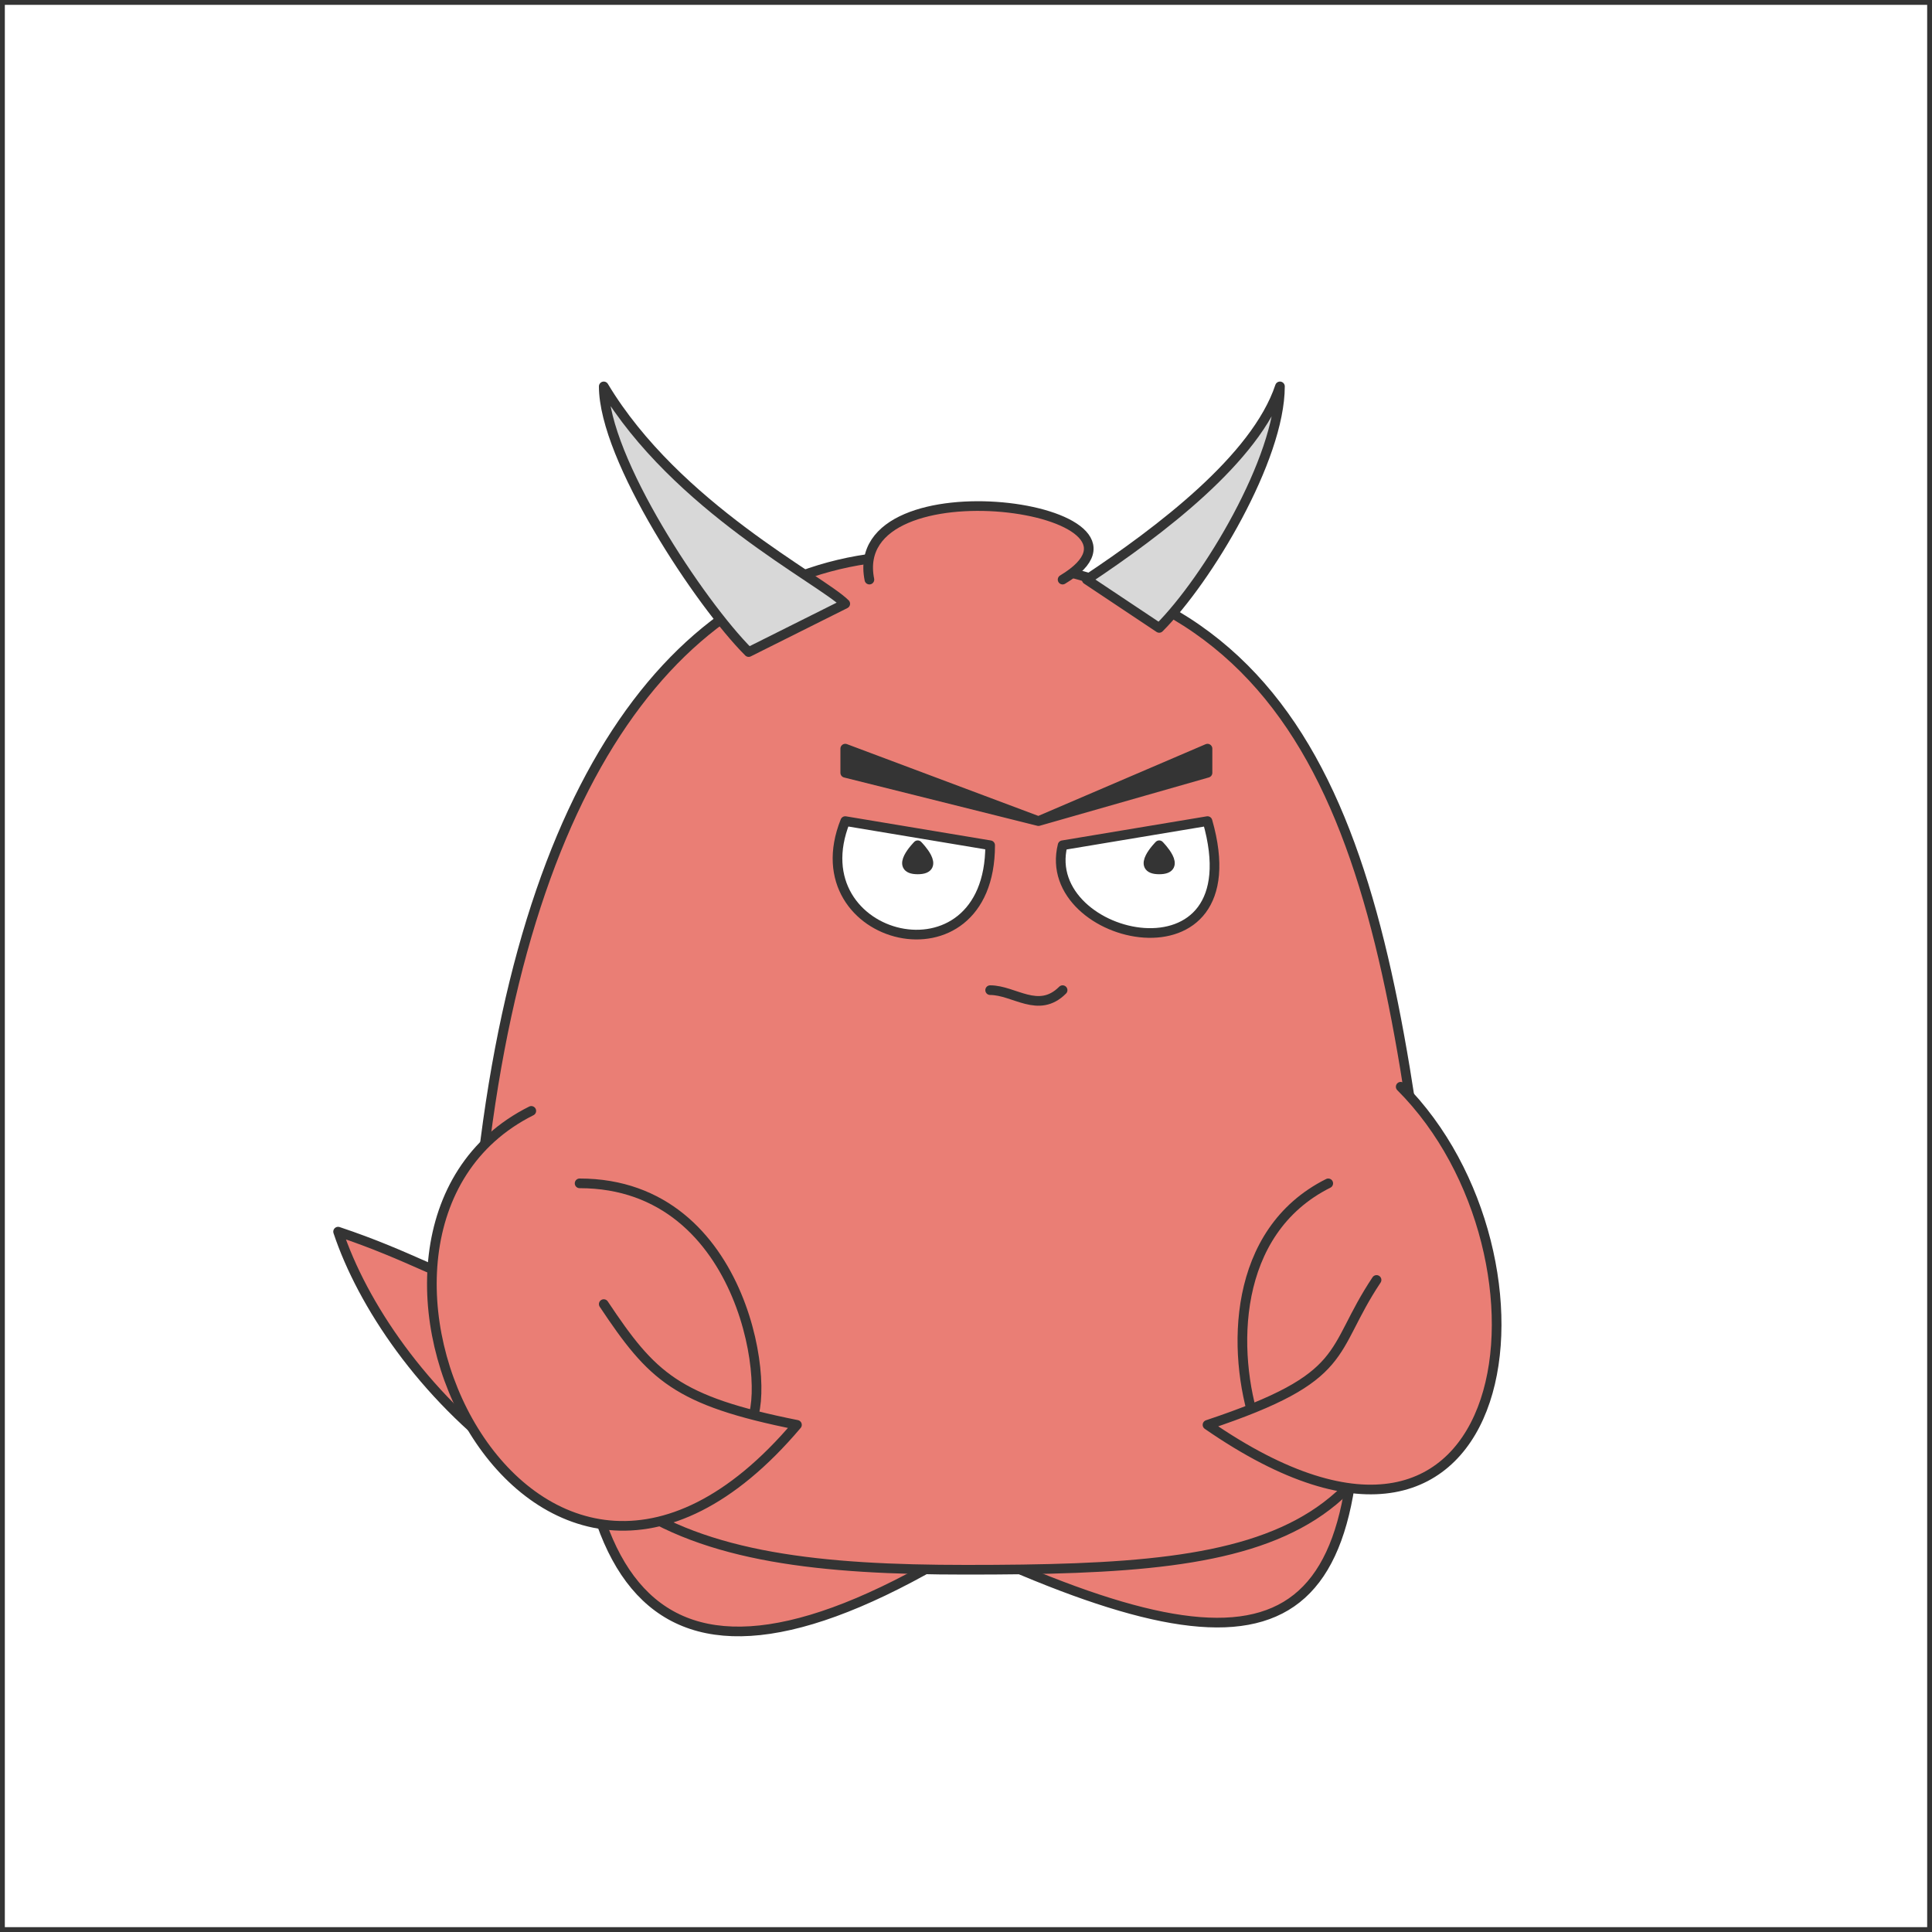<svg xmlns="http://www.w3.org/2000/svg" id="ocf-svg6" preserveAspectRatio="xMinYMin meet" viewBox="0 0 80 80"><path fill="#60f561" stroke-width="0" d="M0 0h80v80H0z"/><path d="M36 64c-12 2-20-7-22-13 6 2 6 4 11 0" class="c1"/><path d="M56 54c1 14-3 16-16 10-13 8-17 2-16-13" class="c1"/><path d="M20 48c2-17 9-25 18-25 16 0 19 11 21 27 0 14-6 15-19 15-12 0-19-2-20-17Z" class="c1"/><path d="m35 25-4 2c-2-2-6-8-6-11 3 5 9 8 10 9ZM48 26l-3-2c3-2 7-5 8-8 0 3-3 8-5 10Z" class="c6"/><path d="M36 24c-1-5 13-3 8 0" class="c1"/><path d="m35 34 6 1c0 6-8 4-6-1Z" class="c4"/><path d="M38 35s1 1 0 1 0-1 0-1Z" class="c3"/><path d="m44 35 6-1c2 7-7 5-6 1Z" class="c4"/><path d="M48 35s1 1 0 1 0-1 0-1ZM43 34l-8-2v-1l8 3 7-3v1l-7 2" class="c3"/><path d="M31 59c1-1 0-10-7-10"/><path d="M52 59c-1-3-1-8 3-10" class="c1"/><path d="M57 53c-2 3-1 4-7 6 13 9 15-7 8-14M25 54c2 3 3 4 8 5-11 13-21-8-11-13" class="c1"/><path d="M41 41c1 0 2 1 3 0"/><style>path{fill:none;stroke:#343434;stroke-width:.4;stroke-linecap:round;stroke-linejoin:round}#ocf-svg6 .c1{fill:#ea7e75}.c3{fill:#343434}.c4{fill:#fff}.c6{fill:#d8d8d8}</style></svg>